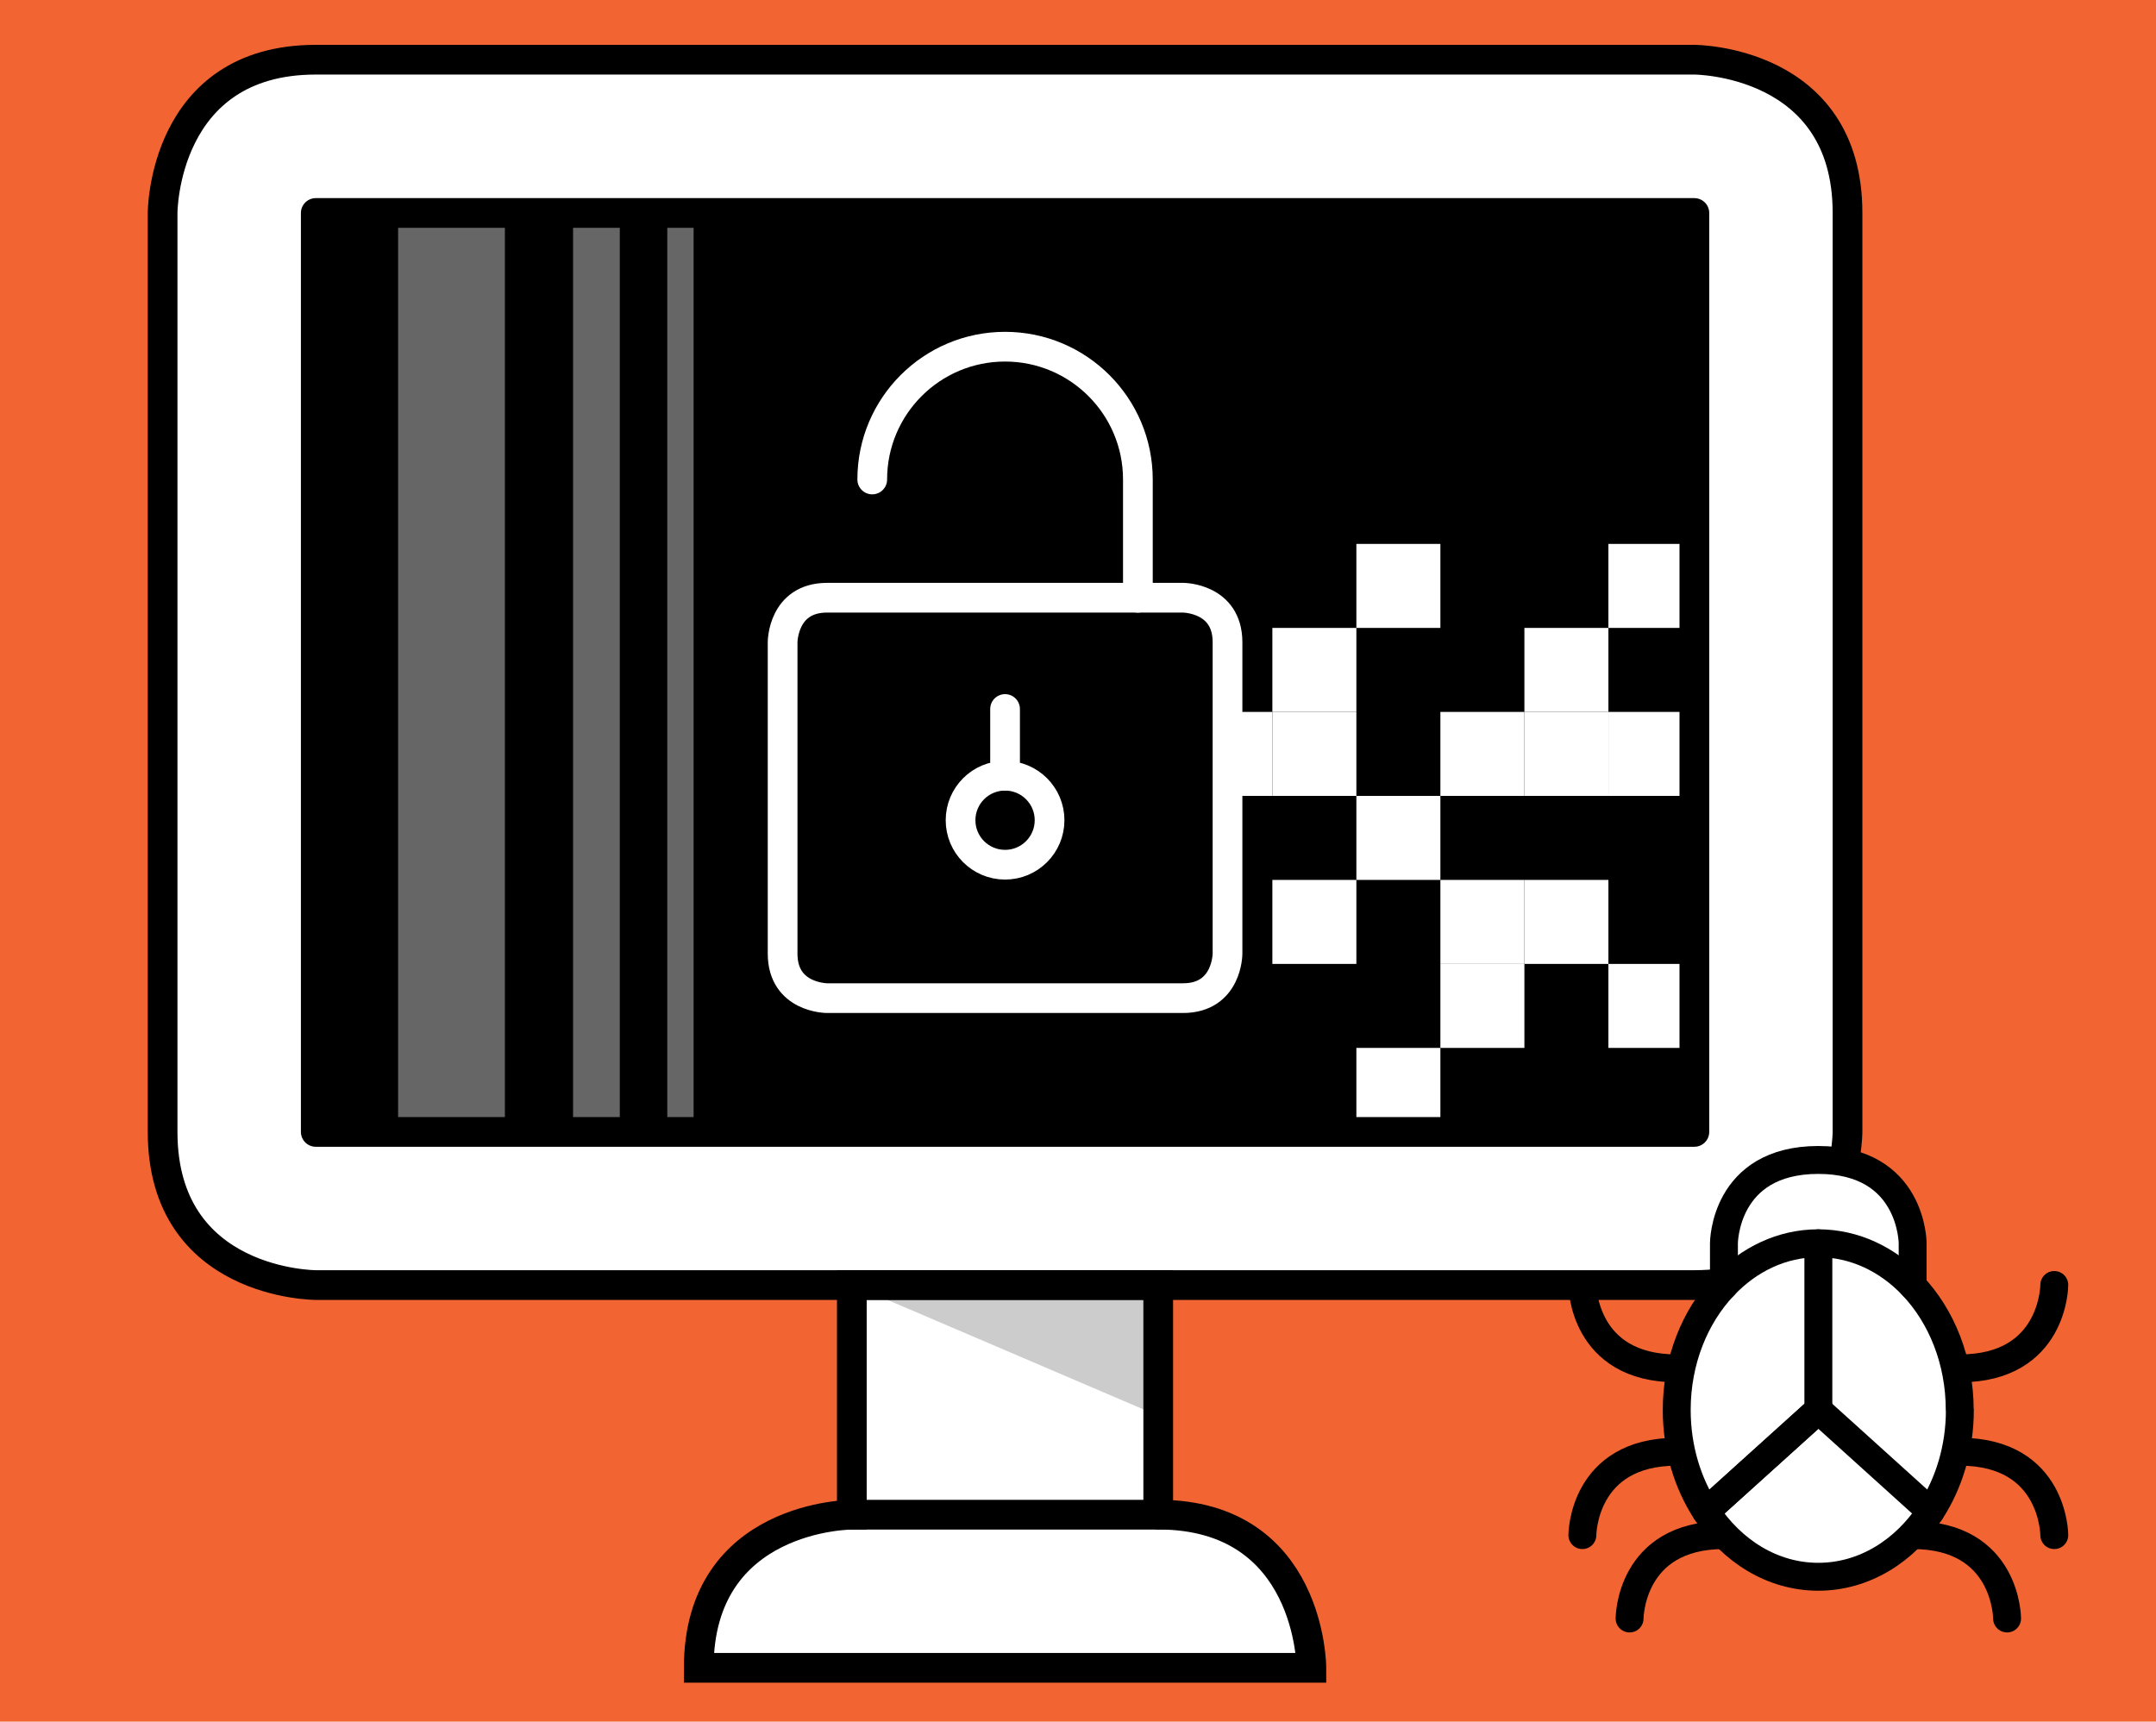 <?xml version="1.0" encoding="UTF-8"?>
<svg id="Layer_1" data-name="Layer 1" xmlns="http://www.w3.org/2000/svg" version="1.1" viewBox="0 0 310.53 248">
  <defs>
    <style>
      .cls-1 {
        stroke: #fff;
      }

      .cls-1, .cls-2, .cls-3 {
        stroke-linecap: round;
        stroke-linejoin: round;
      }

      .cls-1, .cls-2, .cls-3, .cls-4 {
        fill: none;
      }

      .cls-1, .cls-3, .cls-4 {
        stroke-width: 4.28px;
      }

      .cls-5, .cls-6, .cls-7, .cls-8, .cls-9 {
        stroke-width: 0px;
      }

      .cls-5, .cls-9 {
        fill: #000;
      }

      .cls-2 {
        stroke-width: 4.02px;
      }

      .cls-2, .cls-3, .cls-4 {
        stroke: #000;
      }

      .cls-6 {
        opacity: .4;
      }

      .cls-6, .cls-8 {
        fill: #fff;
      }

      .cls-7 {
        fill: #f26532;
      }

      .cls-4 {
        stroke-miterlimit: 10;
      }

      .cls-9 {
        opacity: .2;
      }
    </style>
  </defs>
  <rect class="cls-7" width="310.53" height="248"/>
  <path class="cls-8" d="M23.42,30.66s0-22.06,22.06-22.06h198.56s22.06,0,22.06,22.06v132.39s0,22.06-22.06,22.06H45.48s-22.06,0-22.06-22.06V30.66Z"/>
  <rect class="cls-5" x="45.48" y="30.68" width="198.56" height="132.37"/>
  <rect class="cls-6" x="57.34" y="30.68" width="15.38" height="132.37"/>
  <rect class="cls-6" x="82.54" y="32.46" width="6.73" height="132.37"/>
  <rect class="cls-6" x="96.11" y="32.46" width="3.79" height="132.37"/>
  <g>
    <rect class="cls-8" x="171.16" y="102.55" width="12.1" height="12.1"/>
    <rect class="cls-8" x="183.26" y="102.55" width="12.1" height="12.1"/>
    <rect class="cls-8" x="183.26" y="90.45" width="12.1" height="12.1"/>
    <rect class="cls-8" x="195.36" y="78.35" width="12.1" height="12.1"/>
    <rect class="cls-8" x="183.26" y="126.75" width="12.1" height="12.1"/>
    <rect class="cls-8" x="195.36" y="114.65" width="12.1" height="12.1"/>
    <rect class="cls-8" x="207.46" y="102.55" width="12.1" height="12.1"/>
    <rect class="cls-8" x="207.46" y="126.75" width="12.1" height="12.1"/>
    <rect class="cls-8" x="219.56" y="90.45" width="12.1" height="12.1"/>
    <rect class="cls-8" x="231.66" y="78.35" width="12.1" height="12.1"/>
    <rect class="cls-8" x="219.56" y="102.55" width="12.1" height="12.1"/>
    <rect class="cls-8" x="231.66" y="102.55" width="12.1" height="12.1"/>
    <rect class="cls-8" x="219.56" y="126.75" width="12.1" height="12.1"/>
    <rect class="cls-8" x="231.66" y="138.85" width="12.1" height="12.1"/>
    <rect class="cls-8" x="207.46" y="138.85" width="12.1" height="12.1"/>
    <rect class="cls-8" x="195.36" y="150.95" width="12.1" height="12.1"/>
  </g>
  <rect class="cls-8" x="122.69" y="185.1" width="44.13" height="33.09"/>
  <polygon class="cls-9" points="122.8 185.1 166.82 185.1 166.82 203.93 122.8 185.1"/>
  <path class="cls-8" d="M122.69,218.19s-22.05,0-22.05,22.06h88.24s0-22.07-22.06-22.07c0,0-44.14,0-44.13,0Z"/>
  <g>
    <path class="cls-4" d="M23.42,30.66s0-22.06,22.06-22.06h198.56s22.06,0,22.06,22.06v132.39s0,22.06-22.06,22.06H45.48s-22.06,0-22.06-22.06V30.66Z"/>
    <rect class="cls-3" x="45.48" y="30.68" width="198.56" height="132.37"/>
    <rect class="cls-4" x="122.69" y="185.1" width="44.13" height="33.09"/>
    <path class="cls-4" d="M122.69,218.19s-22.05,0-22.05,22.06h88.24s0-22.07-22.06-22.07c0,0-44.14,0-44.13,0Z"/>
  </g>
  <g>
    <path class="cls-5" d="M112.72,92.51s0-6.41,6.41-6.41h51.26s6.41,0,6.41,6.41v44.86s0,6.41-6.41,6.41h-51.26s-6.41,0-6.41-6.41v-44.86Z"/>
    <path class="cls-1" d="M112.72,92.51s0-6.41,6.41-6.41h51.26s6.41,0,6.41,6.41v44.86s0,6.41-6.41,6.41h-51.26s-6.41,0-6.41-6.41v-44.86Z"/>
    <path class="cls-1" d="M151.17,118.15c0-3.54-2.87-6.41-6.41-6.41s-6.41,2.87-6.41,6.41,2.87,6.41,6.41,6.41,6.41-2.87,6.41-6.41Z"/>
    <line class="cls-1" x1="144.76" y1="102.13" x2="144.76" y2="111.74"/>
    <path class="cls-1" d="M125.63,69.07c0-10.57,8.57-19.13,19.13-19.13s19.13,8.57,19.13,19.13v17.03"/>
  </g>
  <g>
    <path class="cls-8" d="M282.28,203.11c0,5.49-1.57,10.56-4.21,14.61-3.72,5.72-9.59,9.41-16.18,9.41s-12.45-3.69-16.18-9.41c-2.64-4.05-4.21-9.11-4.21-14.61,0-7.11,2.62-13.49,6.79-17.89v-6.13s0-12,13.59-12,13.59,12,13.59,12v6.11c4.17,4.4,6.79,10.8,6.79,17.9Z"/>
    <g>
      <path class="cls-2" d="M248.3,185.22v-6.13s0-12,13.59-12,13.59,12,13.59,12v6.11"/>
      <path class="cls-2" d="M282.28,203.11c0,5.49-1.57,10.56-4.21,14.61-3.72,5.72-9.59,9.41-16.18,9.41s-12.45-3.69-16.18-9.41c-2.64-4.05-4.21-9.11-4.21-14.61,0-7.11,2.62-13.49,6.79-17.89,3.6-3.81,8.37-6.13,13.59-6.13s9.99,2.31,13.59,6.11c4.17,4.4,6.79,10.8,6.79,17.9Z"/>
      <polyline class="cls-2" points="261.9 179.1 261.9 203.11 245.72 217.72"/>
      <line class="cls-2" x1="261.9" y1="203.11" x2="245.72" y2="217.72"/>
      <line class="cls-2" x1="261.9" y1="203.11" x2="278.07" y2="217.72"/>
      <path class="cls-2" d="M227.91,185.1s0,12.01,13.59,12.01"/>
      <path class="cls-2" d="M295.88,185.1s0,12.01-13.59,12.01"/>
      <path class="cls-2" d="M234.71,233.14s0-12.01,13.59-12.01"/>
      <path class="cls-2" d="M289.08,233.14s0-12.01-13.59-12.01"/>
      <path class="cls-2" d="M227.91,221.13s0-12.01,13.59-12.01"/>
      <path class="cls-2" d="M295.88,221.13s0-12.01-13.59-12.01"/>
    </g>
  </g>
</svg>